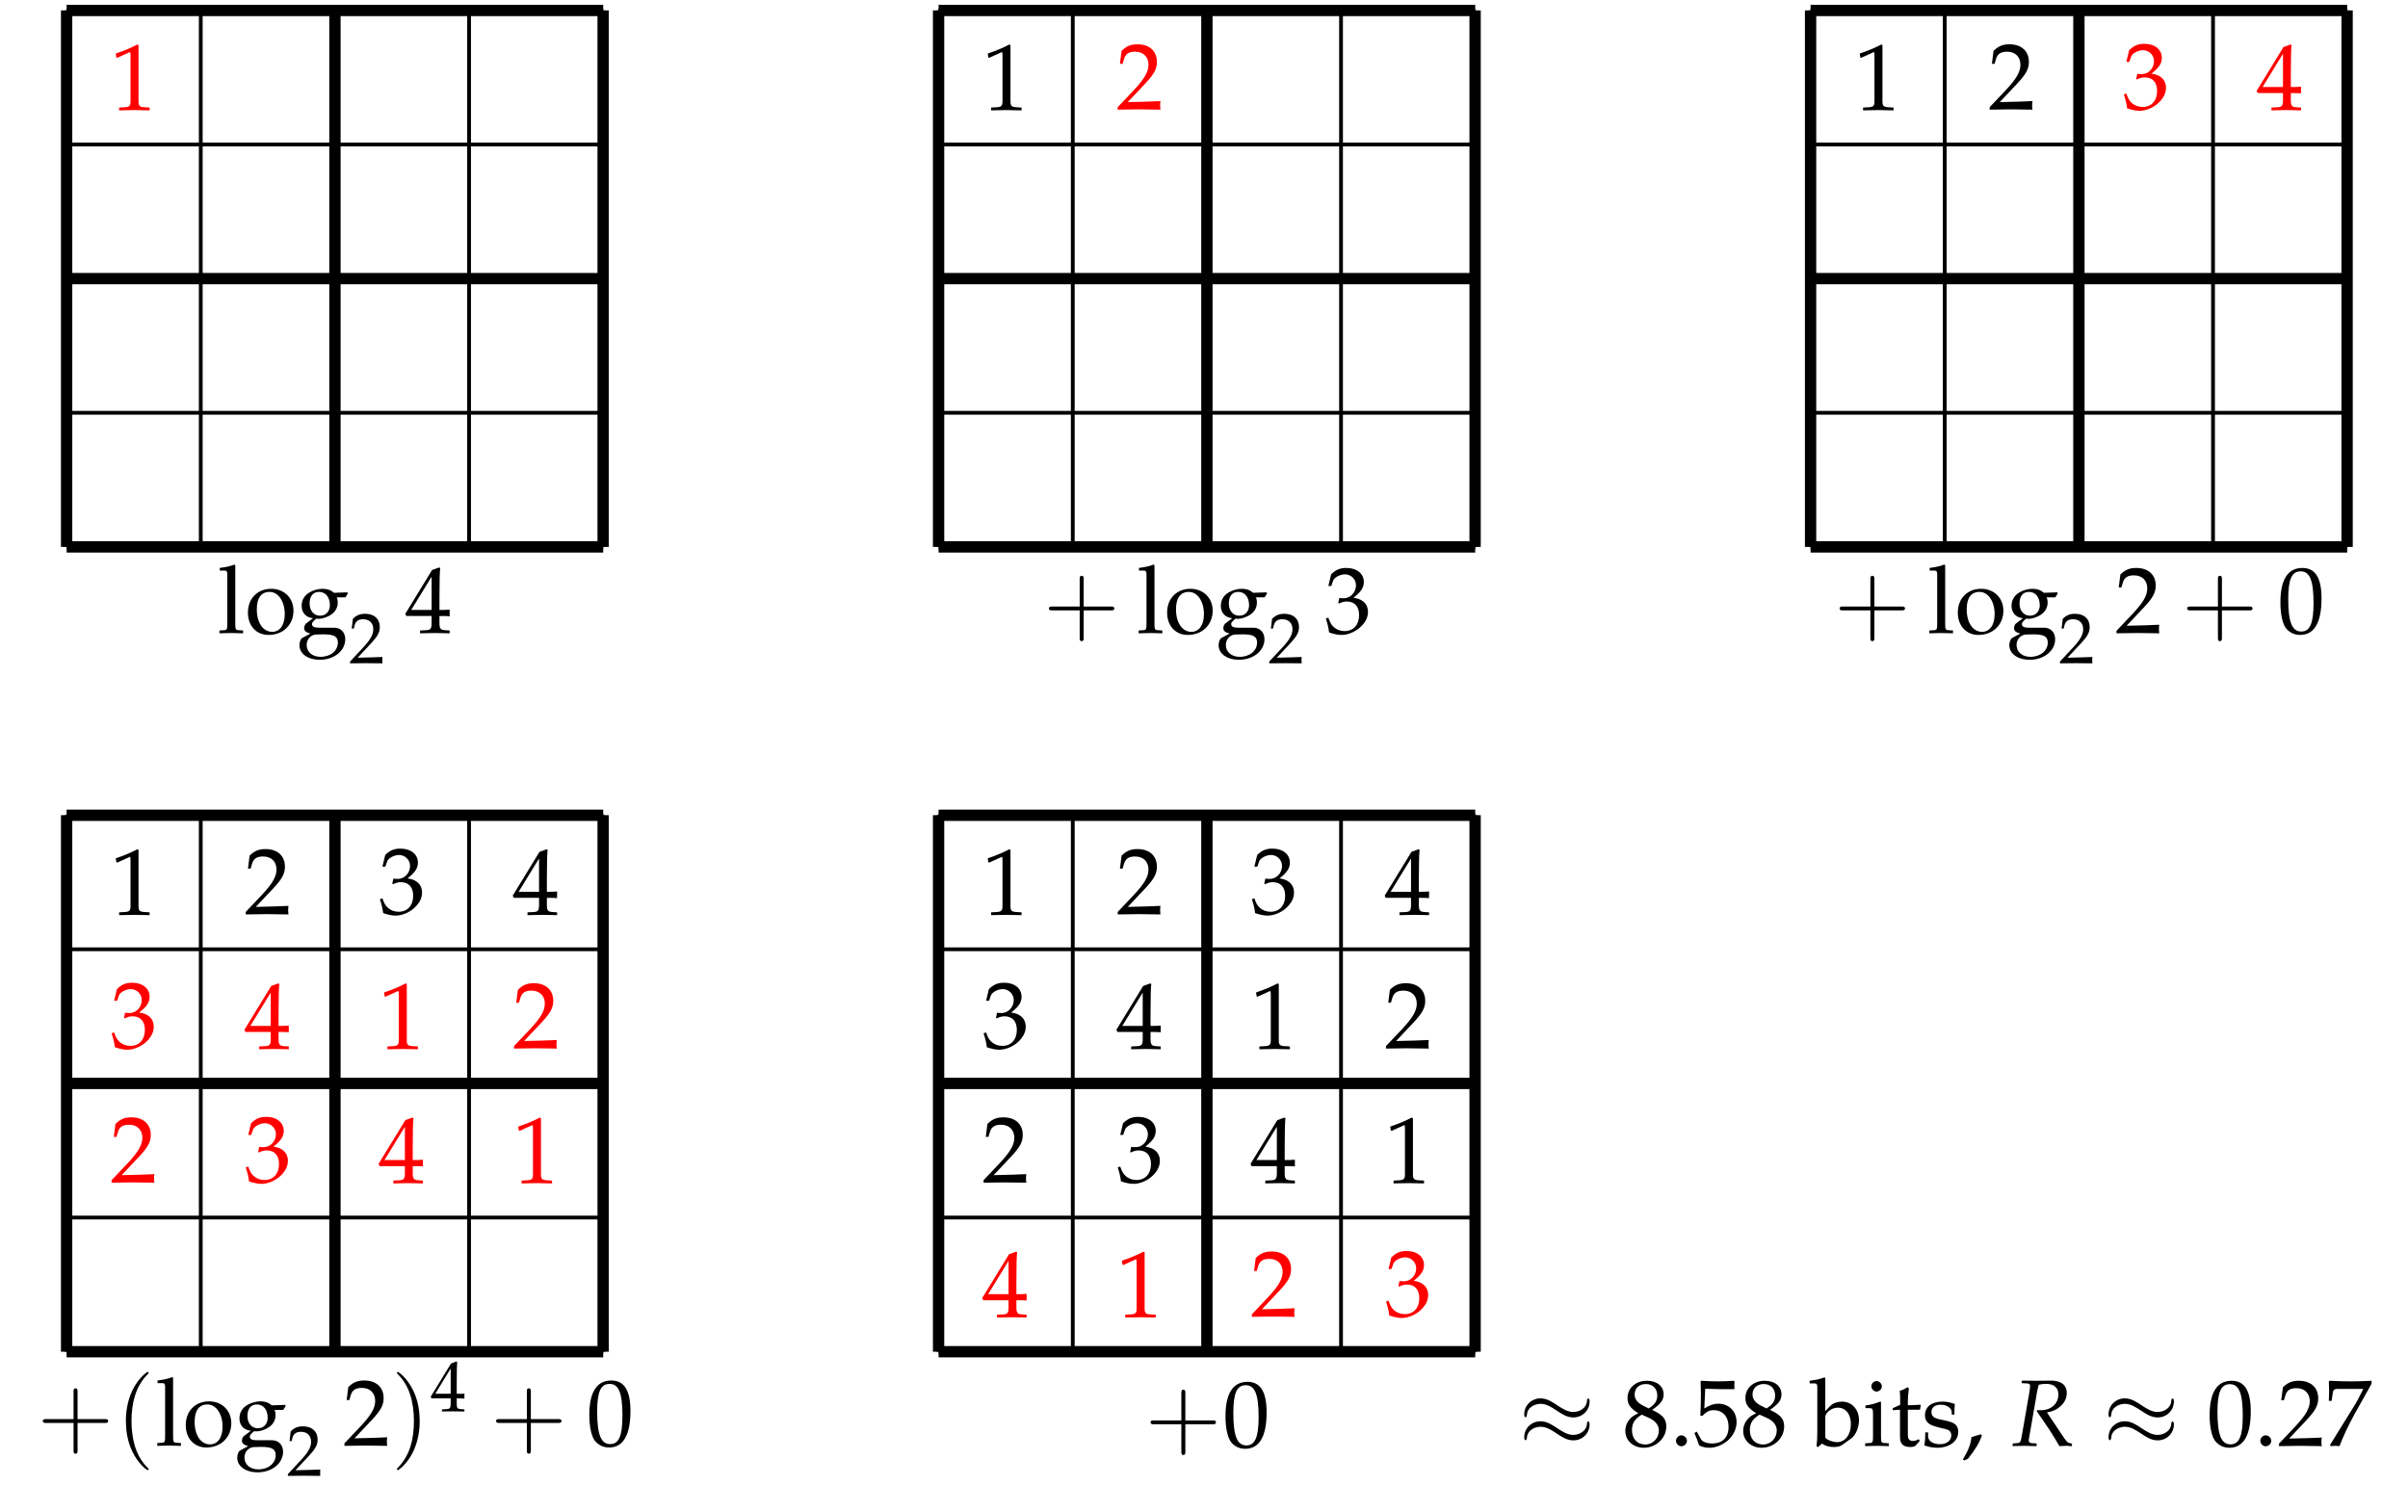 <?xml version="1.0" encoding="UTF-8" standalone="no"?>
<svg
   xmlns:dc="http://purl.org/dc/elements/1.1/"
   xmlns:cc="http://creativecommons.org/ns#"
   xmlns:rdf="http://www.w3.org/1999/02/22-rdf-syntax-ns#"
   xmlns:svg="http://www.w3.org/2000/svg"
   xmlns="http://www.w3.org/2000/svg"
   xmlns:xlink="http://www.w3.org/1999/xlink"
   xmlns:sodipodi="http://sodipodi.sourceforge.net/DTD/sodipodi-0.dtd"
   xmlns:inkscape="http://www.inkscape.org/namespaces/inkscape"
   width="254.411pt"
   height="159.804pt"
   viewBox="0 0 254.411 159.804"
   version="1.1"
   id="svg3336"
   inkscape:version="0.91 r13725"
   sodipodi:docname="SudokuCode4x4Rate.svg">
  <sodipodi:namedview
     pagecolor="#ffffff"
     bordercolor="#666666"
     borderopacity="1"
     objecttolerance="10"
     gridtolerance="10"
     guidetolerance="10"
     inkscape:pageopacity="0"
     inkscape:pageshadow="2"
     inkscape:window-width="640"
     inkscape:window-height="480"
     id="namedview3746"
     showgrid="false"
     inkscape:zoom="1.4182101"
     inkscape:cx="159.00687"
     inkscape:cy="99.877501"
     inkscape:window-x="0"
     inkscape:window-y="0"
     inkscape:window-maximized="1"
     inkscape:current-layer="svg3336" />
  <defs
     id="defs3338">
    <g
       id="g3340">
      <symbol
         overflow="visible"
         id="glyph0-0">
        <path
           style="stroke:none;"
           d=""
           id="path3343" />
      </symbol>
      <symbol
         overflow="visible"
         id="glyph0-1">
        <path
           style="stroke:none;"
           d="M 0.672 -5.531 L 0.766 -5.531 L 2.047 -6.109 C 2.062 -6.125 2.078 -6.125 2.078 -6.125 C 2.141 -6.125 2.156 -6.031 2.156 -5.797 L 2.156 -0.953 C 2.156 -0.438 2.047 -0.328 1.516 -0.297 L 0.953 -0.266 L 0.953 0.031 C 2.5 0 2.5 0 2.609 0 C 2.734 0 2.953 0 3.297 0.016 C 3.406 0.016 3.766 0.016 4.172 0.031 L 4.172 -0.266 L 3.656 -0.297 C 3.094 -0.328 3 -0.438 3 -0.953 L 3 -6.875 L 2.859 -6.922 C 2.219 -6.578 1.5 -6.281 0.594 -5.969 Z M 0.672 -5.531 "
           id="path3346" />
      </symbol>
      <symbol
         overflow="visible"
         id="glyph0-2">
        <path
           style="stroke:none;"
           d="M 0.234 -6.594 L 0.781 -6.594 C 0.969 -6.594 1.031 -6.484 1.031 -6.188 L 1.031 -1.016 C 1.031 -0.391 1 -0.312 0.672 -0.297 L 0.203 -0.266 L 0.203 0.031 C 1.203 0 1.203 0 1.453 0 C 1.703 0 1.703 0 2.703 0.031 L 2.703 -0.266 L 2.25 -0.297 C 1.906 -0.312 1.875 -0.391 1.875 -1.016 L 1.875 -7.156 L 1.781 -7.234 C 1.344 -7.062 1.016 -6.984 0.234 -6.875 Z M 0.234 -6.594 "
           id="path3349" />
      </symbol>
      <symbol
         overflow="visible"
         id="glyph0-3">
        <path
           style="stroke:none;"
           d="M 2.781 -4.672 C 1.328 -4.672 0.312 -3.656 0.312 -2.156 C 0.312 -0.75 1.203 0.203 2.5 0.203 C 4.031 0.203 5.125 -0.875 5.125 -2.359 C 5.125 -3.703 4.141 -4.672 2.781 -4.672 Z M 2.609 -4.344 C 3.516 -4.344 4.203 -3.344 4.203 -2 C 4.203 -0.844 3.688 -0.125 2.875 -0.125 C 1.906 -0.125 1.25 -1.094 1.25 -2.5 C 1.25 -3.703 1.719 -4.344 2.609 -4.344 Z M 2.609 -4.344 "
           id="path3352" />
      </symbol>
      <symbol
         overflow="visible"
         id="glyph0-4">
        <path
           style="stroke:none;"
           d="M 5.172 -3.766 L 5.422 -4.172 L 5.391 -4.297 L 3.969 -4.25 C 3.594 -4.562 3.234 -4.672 2.75 -4.672 C 2.312 -4.672 1.797 -4.531 1.391 -4.297 C 0.844 -3.984 0.547 -3.484 0.547 -2.875 C 0.547 -2.141 1 -1.641 1.75 -1.562 L 0.953 -0.953 C 0.859 -0.797 0.812 -0.672 0.812 -0.516 C 0.812 -0.234 0.984 -0.078 1.469 0.062 L 0.594 0.531 C 0.453 0.609 0.312 0.984 0.312 1.281 C 0.312 2.188 1.203 2.828 2.469 2.828 C 3.984 2.828 5.156 1.875 5.156 0.656 C 5.156 -0.062 4.688 -0.562 3.984 -0.562 L 2.391 -0.562 C 1.875 -0.562 1.641 -0.672 1.641 -0.953 C 1.641 -1.078 1.719 -1.188 1.969 -1.406 C 2.031 -1.453 2.047 -1.469 2.094 -1.516 C 2.188 -1.5 2.25 -1.5 2.328 -1.5 C 2.766 -1.5 3.297 -1.688 3.703 -1.969 C 4.141 -2.297 4.359 -2.703 4.359 -3.234 C 4.359 -3.422 4.344 -3.562 4.25 -3.766 Z M 2.391 -4.344 C 3.078 -4.344 3.531 -3.781 3.531 -2.938 C 3.531 -2.281 3.109 -1.828 2.5 -1.828 C 1.828 -1.828 1.391 -2.359 1.391 -3.125 C 1.391 -3.891 1.75 -4.344 2.391 -4.344 Z M 2.859 0.141 C 3.984 0.141 4.375 0.375 4.375 1.016 C 4.375 1.875 3.594 2.516 2.547 2.516 C 1.672 2.516 1.078 2 1.078 1.266 C 1.078 0.812 1.328 0.406 1.734 0.234 C 1.891 0.156 2.172 0.141 2.859 0.141 Z M 2.859 0.141 "
           id="path3355" />
      </symbol>
      <symbol
         overflow="visible"
         id="glyph0-5">
        <path
           style="stroke:none;"
           d="M 2.797 -1.797 L 2.797 -1.062 C 2.797 -0.453 2.688 -0.312 2.188 -0.297 L 1.578 -0.266 L 1.578 0.031 C 2.906 0 2.906 0 3.141 0 C 3.375 0 3.375 0 4.703 0.031 L 4.703 -0.266 L 4.234 -0.297 C 3.734 -0.328 3.625 -0.453 3.625 -1.062 L 3.625 -1.797 C 4.219 -1.797 4.422 -1.797 4.703 -1.766 L 4.703 -2.469 C 4.234 -2.438 4.047 -2.438 3.891 -2.438 L 3.625 -2.438 L 3.625 -3.828 C 3.625 -5.609 3.656 -6.453 3.703 -6.875 L 3.578 -6.922 L 2.844 -6.656 L 0.016 -2.031 L 0.125 -1.797 Z M 2.797 -2.438 L 0.641 -2.438 L 2.797 -5.953 Z M 2.797 -2.438 "
           id="path3358" />
      </symbol>
      <symbol
         overflow="visible"
         id="glyph0-6">
        <path
           style="stroke:none;"
           d="M 0.156 -0.234 L 0.156 0.031 C 2.031 0 2.031 0 2.375 0 C 2.734 0 2.734 0 4.672 0.031 C 4.641 -0.172 4.641 -0.281 4.641 -0.422 C 4.641 -0.547 4.641 -0.641 4.672 -0.875 C 3.516 -0.812 3.062 -0.812 1.219 -0.766 L 3.031 -2.688 C 4 -3.719 4.297 -4.266 4.297 -5.016 C 4.297 -6.156 3.516 -6.875 2.25 -6.875 C 1.531 -6.875 1.047 -6.672 0.562 -6.172 L 0.391 -4.812 L 0.672 -4.812 L 0.812 -5.281 C 0.969 -5.859 1.328 -6.094 2 -6.094 C 2.844 -6.094 3.406 -5.562 3.406 -4.719 C 3.406 -3.969 2.984 -3.234 1.859 -2.031 Z M 0.156 -0.234 "
           id="path3361" />
      </symbol>
      <symbol
         overflow="visible"
         id="glyph0-7">
        <path
           style="stroke:none;"
           d="M 0.422 -4.969 L 0.734 -4.969 L 0.922 -5.516 C 1.031 -5.859 1.656 -6.203 2.172 -6.203 C 2.828 -6.203 3.344 -5.672 3.344 -5.047 C 3.344 -4.297 2.766 -3.672 2.047 -3.672 C 1.969 -3.672 1.859 -3.672 1.734 -3.688 L 1.578 -3.703 L 1.469 -3.172 L 1.531 -3.109 C 1.906 -3.281 2.109 -3.328 2.375 -3.328 C 3.203 -3.328 3.672 -2.797 3.672 -1.891 C 3.672 -0.875 3.078 -0.203 2.141 -0.203 C 1.688 -0.203 1.281 -0.359 0.984 -0.641 C 0.734 -0.859 0.609 -1.094 0.422 -1.625 L 0.156 -1.531 C 0.359 -0.922 0.438 -0.562 0.5 -0.062 C 1.031 0.125 1.469 0.203 1.828 0.203 C 2.625 0.203 3.547 -0.25 4.094 -0.922 C 4.438 -1.328 4.609 -1.766 4.609 -2.234 C 4.609 -2.719 4.406 -3.125 4.047 -3.375 C 3.797 -3.562 3.562 -3.641 3.078 -3.734 C 3.875 -4.344 4.172 -4.812 4.172 -5.391 C 4.172 -6.281 3.422 -6.875 2.328 -6.875 C 1.641 -6.875 1.203 -6.672 0.719 -6.203 Z M 0.422 -4.969 "
           id="path3364" />
      </symbol>
      <symbol
         overflow="visible"
         id="glyph0-8">
        <path
           style="stroke:none;"
           d="M 2.625 -6.875 C 1.078 -6.875 0.297 -5.641 0.297 -3.234 C 0.297 -2.062 0.5 -1.062 0.844 -0.562 C 1.203 -0.078 1.75 0.203 2.375 0.203 C 3.875 0.203 4.641 -1.094 4.641 -3.656 C 4.641 -5.828 3.984 -6.875 2.625 -6.875 Z M 2.438 -6.516 C 3.406 -6.516 3.797 -5.547 3.797 -3.156 C 3.797 -1.031 3.422 -0.156 2.5 -0.156 C 1.531 -0.156 1.125 -1.156 1.125 -3.594 C 1.125 -5.688 1.5 -6.516 2.438 -6.516 Z M 2.438 -6.516 "
           id="path3367" />
      </symbol>
      <symbol
         overflow="visible"
         id="glyph0-9">
        <path
           style="stroke:none;"
           d="M 1.672 -3.438 C 1.266 -3.25 1.094 -3.141 0.875 -2.938 C 0.5 -2.547 0.297 -2.109 0.297 -1.578 C 0.297 -0.562 1.125 0.203 2.25 0.203 C 3.547 0.203 4.625 -0.812 4.625 -2.047 C 4.625 -2.844 4.25 -3.281 3.125 -3.797 C 4.031 -4.422 4.344 -4.828 4.344 -5.438 C 4.344 -6.297 3.641 -6.875 2.578 -6.875 C 1.391 -6.875 0.531 -6.109 0.531 -5.062 C 0.531 -4.391 0.797 -4 1.672 -3.438 Z M 2.828 -2.938 C 3.453 -2.656 3.844 -2.172 3.844 -1.641 C 3.844 -0.797 3.203 -0.141 2.406 -0.141 C 1.562 -0.141 1 -0.734 1 -1.672 C 1 -2.391 1.297 -2.844 2.031 -3.297 Z M 2.219 -4.219 C 1.594 -4.531 1.281 -4.922 1.281 -5.422 C 1.281 -6.078 1.75 -6.531 2.469 -6.531 C 3.188 -6.531 3.672 -6.047 3.672 -5.328 C 3.672 -4.75 3.422 -4.359 2.766 -3.953 Z M 2.219 -4.219 "
           id="path3370" />
      </symbol>
      <symbol
         overflow="visible"
         id="glyph0-10">
        <path
           style="stroke:none;"
           d="M 1.234 -1.109 C 0.938 -1.109 0.672 -0.828 0.672 -0.531 C 0.672 -0.234 0.938 0.047 1.219 0.047 C 1.547 0.047 1.828 -0.219 1.828 -0.531 C 1.828 -0.828 1.547 -1.109 1.234 -1.109 Z M 1.234 -1.109 "
           id="path3373" />
      </symbol>
      <symbol
         overflow="visible"
         id="glyph0-11">
        <path
           style="stroke:none;"
           d="M 1.266 -6.031 C 2.547 -5.984 3.109 -5.984 4.312 -5.984 L 4.359 -6.031 C 4.344 -6.203 4.344 -6.297 4.344 -6.422 C 4.344 -6.562 4.344 -6.641 4.359 -6.812 L 4.312 -6.875 C 3.562 -6.828 3.109 -6.812 2.578 -6.812 C 2.031 -6.812 1.578 -6.828 0.844 -6.875 L 0.781 -6.812 C 0.797 -6.203 0.812 -5.766 0.812 -5.453 C 0.812 -4.609 0.781 -3.656 0.75 -3.203 L 0.953 -3.156 C 1.422 -3.625 1.688 -3.766 2.172 -3.766 C 3.125 -3.766 3.734 -3.078 3.734 -2 C 3.734 -0.891 3.094 -0.25 2 -0.25 C 1.469 -0.25 0.969 -0.422 0.828 -0.688 L 0.375 -1.5 L 0.125 -1.359 C 0.359 -0.797 0.484 -0.484 0.625 -0.047 C 0.891 0.109 1.297 0.203 1.719 0.203 C 2.391 0.203 3.094 -0.094 3.656 -0.562 C 4.25 -1.109 4.578 -1.781 4.578 -2.516 C 4.578 -3.656 3.766 -4.453 2.625 -4.453 C 2.156 -4.453 1.797 -4.312 1.172 -3.953 Z M 1.266 -6.031 "
           id="path3376" />
      </symbol>
      <symbol
         overflow="visible"
         id="glyph0-12">
        <path
           style="stroke:none;"
           d="M 1.5 -7.156 L 1.406 -7.234 C 0.969 -7.062 0.641 -6.984 -0.156 -6.875 L -0.156 -6.594 L 0.406 -6.594 C 0.594 -6.594 0.656 -6.484 0.656 -6.188 L 0.656 -1.531 C 0.656 -0.906 0.641 -0.641 0.578 0.062 L 0.734 0.125 L 1.141 -0.234 C 1.531 0.016 1.891 0.125 2.422 0.125 C 2.812 0.125 3.078 0.047 3.281 -0.094 L 4.281 -0.812 C 4.719 -1.141 5.062 -1.969 5.062 -2.688 C 5.062 -3.844 4.312 -4.672 3.266 -4.672 C 2.797 -4.672 2.297 -4.5 2.047 -4.234 L 1.5 -3.672 Z M 1.5 -3.078 C 1.5 -3.203 1.594 -3.391 1.75 -3.562 C 2.031 -3.859 2.422 -4.031 2.828 -4.031 C 3.672 -4.031 4.203 -3.344 4.203 -2.281 C 4.203 -1.172 3.594 -0.391 2.75 -0.391 C 2.234 -0.391 1.5 -0.703 1.5 -0.922 Z M 1.5 -3.078 "
           id="path3379" />
      </symbol>
      <symbol
         overflow="visible"
         id="glyph0-13">
        <path
           style="stroke:none;"
           d="M 1.875 -4.641 L 1.781 -4.672 C 1.281 -4.469 0.75 -4.328 0.234 -4.266 L 0.234 -3.984 L 0.594 -3.984 C 1 -3.984 1.031 -3.922 1.031 -3.266 L 1.031 -1.016 C 1.031 -0.391 1 -0.312 0.672 -0.297 L 0.203 -0.266 L 0.203 0.031 C 1.203 0 1.203 0 1.453 0 C 1.703 0 1.703 0 2.703 0.031 L 2.703 -0.266 L 2.25 -0.297 C 1.906 -0.312 1.875 -0.391 1.875 -1.016 Z M 1.422 -6.844 C 1.109 -6.844 0.859 -6.594 0.859 -6.297 C 0.859 -6 1.109 -5.734 1.406 -5.734 C 1.688 -5.734 1.969 -6 1.969 -6.297 C 1.969 -6.562 1.688 -6.844 1.422 -6.844 Z M 1.422 -6.844 "
           id="path3382" />
      </symbol>
      <symbol
         overflow="visible"
         id="glyph0-14">
        <path
           style="stroke:none;"
           d="M 0.984 -3.812 L 0.984 -0.938 C 0.984 -0.203 1.312 0.125 2.078 0.125 C 2.297 0.125 2.547 0.062 2.609 0 L 3.078 -0.531 L 2.953 -0.703 C 2.703 -0.562 2.547 -0.516 2.359 -0.516 C 1.969 -0.516 1.812 -0.703 1.812 -1.203 L 1.812 -3.812 L 3.094 -3.812 L 3.188 -4.344 L 1.812 -4.281 L 1.812 -4.672 C 1.812 -5.078 1.844 -5.438 1.922 -6.078 L 1.797 -6.188 C 1.562 -6.047 1.266 -5.906 0.953 -5.812 C 0.984 -5.516 1 -5.328 1 -5.031 L 1 -4.328 L 0.219 -3.984 L 0.219 -3.766 Z M 0.984 -3.812 "
           id="path3385" />
      </symbol>
      <symbol
         overflow="visible"
         id="glyph0-15">
        <path
           style="stroke:none;"
           d="M 0.406 -1.422 C 0.406 -0.734 0.375 -0.438 0.297 -0.047 C 0.812 0.125 1.203 0.203 1.672 0.203 C 2.969 0.203 3.891 -0.5 3.891 -1.469 C 3.891 -1.781 3.812 -2.016 3.625 -2.219 C 3.359 -2.469 3.031 -2.578 2.156 -2.75 C 1.328 -2.906 1.062 -3.109 1.062 -3.562 C 1.062 -4.062 1.422 -4.344 2.031 -4.344 C 2.688 -4.344 3.203 -4 3.203 -3.531 L 3.203 -3.297 L 3.484 -3.297 C 3.484 -3.875 3.5 -4.109 3.531 -4.422 C 3 -4.609 2.641 -4.672 2.234 -4.672 C 1.078 -4.672 0.375 -4.125 0.375 -3.234 C 0.375 -2.75 0.594 -2.406 1.047 -2.203 C 1.312 -2.078 1.844 -1.922 2.516 -1.781 C 2.969 -1.672 3.156 -1.469 3.156 -1.094 C 3.156 -0.547 2.656 -0.172 1.953 -0.172 C 1.219 -0.172 0.703 -0.516 0.703 -1.016 L 0.703 -1.422 Z M 0.406 -1.422 "
           id="path3388" />
      </symbol>
      <symbol
         overflow="visible"
         id="glyph0-16">
        <path
           style="stroke:none;"
           d="M 2.031 -1.219 C 1.766 -1.141 1.578 -1.078 1.062 -0.922 C 0.984 -0.172 0.734 0.484 0.156 1.438 L 0.297 1.547 L 0.703 1.359 C 1.516 0.312 1.891 -0.312 2.172 -1.094 Z M 2.031 -1.219 "
           id="path3391" />
      </symbol>
      <symbol
         overflow="visible"
         id="glyph0-17">
        <path
           style="stroke:none;"
           d="M 0.562 -0.094 L 0.641 0.031 C 1.031 0 1.031 0 1.109 0 C 1.172 0 1.172 0 1.562 0.031 C 1.984 -1.062 2.469 -2.094 3.125 -3.297 L 4.953 -6.562 L 4.953 -6.875 C 3.875 -6.828 3.531 -6.812 2.719 -6.812 C 2 -6.812 1.5 -6.828 0.531 -6.875 L 0.438 -6.812 C 0.469 -5.875 0.469 -5.875 0.469 -5.766 C 0.469 -5.656 0.469 -5.656 0.438 -4.75 L 0.734 -4.75 L 0.812 -5.312 C 0.891 -5.938 0.953 -6.016 1.422 -6.016 L 4.078 -6.016 C 3.672 -5.188 3.375 -4.609 2.984 -4 Z M 0.562 -0.094 "
           id="path3394" />
      </symbol>
      <symbol
         overflow="visible"
         id="glyph1-0">
        <path
           style="stroke:none;"
           d=""
           id="path3397" />
      </symbol>
      <symbol
         overflow="visible"
         id="glyph1-1">
        <path
           style="stroke:none;"
           d="M 0.125 -0.172 L 0.125 0.016 C 1.531 0 1.531 0 1.812 0 C 2.078 0 2.078 0 3.547 0.016 C 3.531 -0.141 3.531 -0.219 3.531 -0.312 C 3.531 -0.422 3.531 -0.5 3.547 -0.656 C 2.672 -0.625 2.328 -0.609 0.922 -0.578 L 2.297 -2.047 C 3.031 -2.828 3.266 -3.25 3.266 -3.812 C 3.266 -4.688 2.672 -5.219 1.719 -5.219 C 1.172 -5.219 0.797 -5.062 0.422 -4.688 L 0.297 -3.656 L 0.516 -3.656 L 0.609 -4.016 C 0.734 -4.453 1.016 -4.641 1.516 -4.641 C 2.172 -4.641 2.578 -4.234 2.578 -3.578 C 2.578 -3.016 2.266 -2.453 1.406 -1.547 Z M 0.125 -0.172 "
           id="path3400" />
      </symbol>
      <symbol
         overflow="visible"
         id="glyph1-2">
        <path
           style="stroke:none;"
           d="M 2.125 -1.375 L 2.125 -0.797 C 2.125 -0.344 2.031 -0.25 1.672 -0.234 L 1.203 -0.203 L 1.203 0.016 C 2.203 0 2.203 0 2.391 0 C 2.562 0 2.562 0 3.578 0.016 L 3.578 -0.203 L 3.219 -0.234 C 2.844 -0.25 2.766 -0.344 2.766 -0.797 L 2.766 -1.375 C 3.203 -1.375 3.359 -1.359 3.578 -1.344 L 3.578 -1.875 C 3.219 -1.844 3.078 -1.844 2.969 -1.859 L 2.766 -1.859 L 2.766 -2.906 C 2.766 -4.266 2.781 -4.906 2.812 -5.219 L 2.719 -5.266 L 2.156 -5.047 L 0.016 -1.547 L 0.094 -1.375 Z M 2.125 -1.859 L 0.5 -1.859 L 2.125 -4.531 Z M 2.125 -1.859 "
           id="path3403" />
      </symbol>
      <symbol
         overflow="visible"
         id="glyph2-0">
        <path
           style="stroke:none;"
           d=""
           id="path3406" />
      </symbol>
      <symbol
         overflow="visible"
         id="glyph2-1">
        <path
           style="stroke:none;"
           d="M 4.25 -2.391 L 7.141 -2.391 C 7.281 -2.391 7.484 -2.391 7.484 -2.594 C 7.484 -2.797 7.281 -2.797 7.141 -2.797 L 4.25 -2.797 L 4.25 -5.703 C 4.25 -5.844 4.25 -6.047 4.031 -6.047 C 3.828 -6.047 3.828 -5.844 3.828 -5.703 L 3.828 -2.797 L 0.922 -2.797 C 0.781 -2.797 0.578 -2.797 0.578 -2.594 C 0.578 -2.391 0.781 -2.391 0.922 -2.391 L 3.828 -2.391 L 3.828 0.516 C 3.828 0.656 3.828 0.859 4.031 0.859 C 4.25 0.859 4.25 0.656 4.25 0.516 Z M 4.25 -2.391 "
           id="path3409" />
      </symbol>
      <symbol
         overflow="visible"
         id="glyph2-2">
        <path
           style="stroke:none;"
           d="M 3.438 2.484 C 3.438 2.453 3.438 2.438 3.25 2.266 C 1.953 0.953 1.625 -1 1.625 -2.594 C 1.625 -4.406 2.016 -6.203 3.297 -7.5 C 3.438 -7.625 3.438 -7.641 3.438 -7.672 C 3.438 -7.75 3.391 -7.781 3.328 -7.781 C 3.234 -7.781 2.297 -7.078 1.688 -5.766 C 1.156 -4.609 1.031 -3.469 1.031 -2.594 C 1.031 -1.781 1.141 -0.531 1.719 0.641 C 2.328 1.922 3.234 2.594 3.328 2.594 C 3.391 2.594 3.438 2.562 3.438 2.484 Z M 3.438 2.484 "
           id="path3412" />
      </symbol>
      <symbol
         overflow="visible"
         id="glyph2-3">
        <path
           style="stroke:none;"
           d="M 3 -2.594 C 3 -3.406 2.891 -4.656 2.312 -5.828 C 1.688 -7.109 0.797 -7.781 0.688 -7.781 C 0.641 -7.781 0.594 -7.734 0.594 -7.672 C 0.594 -7.641 0.594 -7.625 0.781 -7.438 C 1.812 -6.406 2.391 -4.766 2.391 -2.594 C 2.391 -0.812 2.016 1 0.719 2.312 C 0.594 2.438 0.594 2.453 0.594 2.484 C 0.594 2.547 0.641 2.594 0.688 2.594 C 0.797 2.594 1.734 1.891 2.344 0.578 C 2.875 -0.578 3 -1.719 3 -2.594 Z M 3 -2.594 "
           id="path3415" />
      </symbol>
      <symbol
         overflow="visible"
         id="glyph3-0">
        <path
           style="stroke:none;"
           d=""
           id="path3418" />
      </symbol>
      <symbol
         overflow="visible"
         id="glyph3-1">
        <path
           style="stroke:none;"
           d="M 7.484 -4.688 C 7.484 -4.906 7.422 -5 7.344 -5 C 7.297 -5 7.203 -4.953 7.203 -4.719 C 7.156 -4 6.438 -3.578 5.766 -3.578 C 5.156 -3.578 4.641 -3.906 4.094 -4.266 C 3.531 -4.641 2.984 -5.016 2.297 -5.016 C 1.344 -5.016 0.578 -4.281 0.578 -3.312 C 0.578 -3.094 0.656 -3.016 0.719 -3.016 C 0.812 -3.016 0.859 -3.203 0.859 -3.25 C 0.906 -4.125 1.766 -4.438 2.297 -4.438 C 2.906 -4.438 3.422 -4.109 3.969 -3.75 C 4.531 -3.375 5.078 -3 5.766 -3 C 6.719 -3 7.484 -3.734 7.484 -4.688 Z M 7.484 -2.266 C 7.484 -2.562 7.359 -2.578 7.344 -2.578 C 7.297 -2.578 7.203 -2.531 7.203 -2.297 C 7.156 -1.594 6.438 -1.156 5.766 -1.156 C 5.156 -1.156 4.641 -1.484 4.094 -1.844 C 3.531 -2.219 2.984 -2.594 2.297 -2.594 C 1.344 -2.594 0.578 -1.859 0.578 -0.906 C 0.578 -0.672 0.656 -0.594 0.719 -0.594 C 0.812 -0.594 0.859 -0.781 0.859 -0.828 C 0.906 -1.703 1.766 -2.016 2.297 -2.016 C 2.906 -2.016 3.422 -1.688 3.969 -1.328 C 4.531 -0.953 5.078 -0.578 5.766 -0.578 C 6.75 -0.578 7.484 -1.344 7.484 -2.266 Z M 7.484 -2.266 "
           id="path3421" />
      </symbol>
      <symbol
         overflow="visible"
         id="glyph4-0">
        <path
           style="stroke:none;"
           d=""
           id="path3424" />
      </symbol>
      <symbol
         overflow="visible"
         id="glyph4-1">
        <path
           style="stroke:none;"
           d="M 1.047 -6.625 L 1.609 -6.594 C 1.844 -6.594 1.953 -6.516 1.953 -6.328 C 1.953 -6.188 1.906 -5.875 1.859 -5.578 L 1.109 -1.25 C 0.953 -0.344 0.938 -0.312 0.531 -0.281 L 0.125 -0.25 L 0.094 0.031 L 0.516 0.016 C 0.984 0 1.172 0 1.406 0 L 2.375 0.031 L 2.625 0.031 L 2.656 -0.25 L 2.172 -0.281 C 1.906 -0.297 1.812 -0.375 1.812 -0.578 C 1.812 -0.672 1.828 -0.75 1.859 -0.922 L 2.703 -5.781 C 2.703 -5.797 2.75 -6 2.797 -6.188 C 2.812 -6.266 2.828 -6.328 2.859 -6.453 C 3.156 -6.516 3.344 -6.547 3.625 -6.547 C 4.484 -6.547 4.938 -6.156 4.938 -5.406 C 4.938 -4.469 4.172 -3.766 3.125 -3.766 L 2.688 -3.766 L 2.656 -3.656 C 4 -1.719 4.312 -1.234 5.047 0.031 L 5.719 0 L 5.906 0 C 5.906 0 6.047 0.016 6.234 0.031 L 6.375 0.031 L 6.375 -0.234 C 5.969 -0.297 5.859 -0.375 5.578 -0.781 L 3.734 -3.531 C 4.281 -3.625 4.578 -3.75 4.938 -4 C 5.516 -4.422 5.828 -4.969 5.828 -5.578 C 5.828 -6.438 5.188 -6.922 4.078 -6.891 L 2.578 -6.875 C 2.438 -6.875 2.25 -6.875 1.078 -6.891 Z M 1.047 -6.625 "
           id="path3427" />
      </symbol>
    </g>
  </defs>
  <g
     id="surface1715">
    <path
       style="fill:none;stroke-width:0.399;stroke-linecap:butt;stroke-linejoin:miter;stroke:rgb(0%,0%,0%);stroke-opacity:1;stroke-miterlimit:10;"
       d="M 0.001 0.001 L 56.692 0.001 M 0.001 14.173 L 56.692 14.173 M 0.001 28.349 L 56.692 28.349 M 0.001 42.52 L 56.692 42.52 M 0.001 56.688 L 56.692 56.688 M 0.001 0.001 L 0.001 56.692 M 14.173 0.001 L 14.173 56.692 M 28.349 0.001 L 28.349 56.692 M 42.521 0.001 L 42.521 56.692 M 56.689 0.001 L 56.689 56.692 "
       transform="matrix(1,0,0,-1,7.038,57.79)"
       id="path3430" />
    <path
       style="fill:none;stroke-width:1.196;stroke-linecap:butt;stroke-linejoin:miter;stroke:rgb(0%,0%,0%);stroke-opacity:1;stroke-miterlimit:10;"
       d="M 0.001 0.001 L 56.692 0.001 M 0.001 28.349 L 56.692 28.349 M 0.001 56.685 L 56.692 56.685 M 0.001 0.001 L 0.001 56.692 M 28.349 0.001 L 28.349 56.692 M 56.685 0.001 L 56.685 56.692 "
       transform="matrix(1,0,0,-1,7.038,57.79)"
       id="path3432" />
    <g
       style="fill:rgb(100%,0%,0%);fill-opacity:1;"
       id="g3434">
      <use
         xlink:href="#glyph0-1"
         x="11.634"
         y="11.631"
         id="use3436" />
    </g>
    <g
       style="fill:rgb(0%,0%,0%);fill-opacity:1;"
       id="g3438">
      <use
         xlink:href="#glyph0-2"
         x="22.983"
         y="66.889"
         id="use3440" />
      <use
         xlink:href="#glyph0-3"
         x="25.882"
         y="66.889"
         id="use3442" />
      <use
         xlink:href="#glyph0-4"
         x="31.322"
         y="66.889"
         id="use3444" />
    </g>
    <g
       style="fill:rgb(0%,0%,0%);fill-opacity:1;"
       id="g3446">
      <use
         xlink:href="#glyph1-1"
         x="36.861"
         y="70.077"
         id="use3448" />
    </g>
    <g
       style="fill:rgb(0%,0%,0%);fill-opacity:1;"
       id="g3450">
      <use
         xlink:href="#glyph0-5"
         x="42.805"
         y="66.889"
         id="use3452" />
    </g>
    <path
       style="fill:none;stroke-width:0.399;stroke-linecap:butt;stroke-linejoin:miter;stroke:rgb(0%,0%,0%);stroke-opacity:1;stroke-miterlimit:10;"
       d="M 92.126 0.001 L 148.821 0.001 M 92.126 14.173 L 148.821 14.173 M 92.126 28.349 L 148.821 28.349 M 92.126 42.52 L 148.821 42.52 M 92.126 56.688 L 148.821 56.688 M 92.126 0.001 L 92.126 56.692 M 106.302 0.001 L 106.302 56.692 M 120.474 0.001 L 120.474 56.692 M 134.646 0.001 L 134.646 56.692 M 148.817 0.001 L 148.817 56.692 "
       transform="matrix(1,0,0,-1,7.038,57.79)"
       id="path3454" />
    <path
       style="fill:none;stroke-width:1.196;stroke-linecap:butt;stroke-linejoin:miter;stroke:rgb(0%,0%,0%);stroke-opacity:1;stroke-miterlimit:10;"
       d="M 92.126 0.001 L 148.821 0.001 M 92.126 28.349 L 148.821 28.349 M 92.126 56.685 L 148.821 56.685 M 92.126 0.001 L 92.126 56.692 M 120.474 0.001 L 120.474 56.692 M 148.81 0.001 L 148.81 56.692 "
       transform="matrix(1,0,0,-1,7.038,57.79)"
       id="path3456" />
    <g
       style="fill:rgb(0%,0%,0%);fill-opacity:1;"
       id="g3458">
      <use
         xlink:href="#glyph0-1"
         x="103.76"
         y="11.631"
         id="use3460" />
    </g>
    <g
       style="fill:rgb(100%,0%,0%);fill-opacity:1;"
       id="g3462">
      <use
         xlink:href="#glyph0-6"
         x="117.933"
         y="11.556"
         id="use3464" />
    </g>
    <g
       style="fill:rgb(0%,0%,0%);fill-opacity:1;"
       id="g3466">
      <use
         xlink:href="#glyph2-1"
         x="110.244"
         y="66.889"
         id="use3468" />
    </g>
    <g
       style="fill:rgb(0%,0%,0%);fill-opacity:1;"
       id="g3470">
      <use
         xlink:href="#glyph0-2"
         x="120.098"
         y="66.889"
         id="use3472" />
      <use
         xlink:href="#glyph0-3"
         x="122.997"
         y="66.889"
         id="use3474" />
      <use
         xlink:href="#glyph0-4"
         x="128.437"
         y="66.889"
         id="use3476" />
    </g>
    <g
       style="fill:rgb(0%,0%,0%);fill-opacity:1;"
       id="g3478">
      <use
         xlink:href="#glyph1-1"
         x="133.976"
         y="70.077"
         id="use3480" />
    </g>
    <g
       style="fill:rgb(0%,0%,0%);fill-opacity:1;"
       id="g3482">
      <use
         xlink:href="#glyph0-7"
         x="139.92"
         y="66.889"
         id="use3484" />
    </g>
    <path
       style="fill:none;stroke-width:0.399;stroke-linecap:butt;stroke-linejoin:miter;stroke:rgb(0%,0%,0%);stroke-opacity:1;stroke-miterlimit:10;"
       d="M 184.255 0.001 L 240.946 0.001 M 184.255 14.173 L 240.946 14.173 M 184.255 28.349 L 240.946 28.349 M 184.255 42.52 L 240.946 42.52 M 184.255 56.688 L 240.946 56.688 M 184.255 0.001 L 184.255 56.692 M 198.427 0.001 L 198.427 56.692 M 212.603 0.001 L 212.603 56.692 M 226.774 0.001 L 226.774 56.692 M 240.942 0.001 L 240.942 56.692 "
       transform="matrix(1,0,0,-1,7.038,57.79)"
       id="path3486" />
    <path
       style="fill:none;stroke-width:1.196;stroke-linecap:butt;stroke-linejoin:miter;stroke:rgb(0%,0%,0%);stroke-opacity:1;stroke-miterlimit:10;"
       d="M 184.255 0.001 L 240.946 0.001 M 184.255 28.349 L 240.946 28.349 M 184.255 56.685 L 240.946 56.685 M 184.255 0.001 L 184.255 56.692 M 212.603 0.001 L 212.603 56.692 M 240.939 0.001 L 240.939 56.692 "
       transform="matrix(1,0,0,-1,7.038,57.79)"
       id="path3488" />
    <g
       style="fill:rgb(0%,0%,0%);fill-opacity:1;"
       id="g3490">
      <use
         xlink:href="#glyph0-1"
         x="195.886"
         y="11.631"
         id="use3492" />
    </g>
    <g
       style="fill:rgb(0%,0%,0%);fill-opacity:1;"
       id="g3494">
      <use
         xlink:href="#glyph0-6"
         x="210.059"
         y="11.556"
         id="use3496" />
    </g>
    <g
       style="fill:rgb(100%,0%,0%);fill-opacity:1;"
       id="g3498">
      <use
         xlink:href="#glyph0-7"
         x="224.232"
         y="11.506"
         id="use3500" />
    </g>
    <g
       style="fill:rgb(100%,0%,0%);fill-opacity:1;"
       id="g3502">
      <use
         xlink:href="#glyph0-5"
         x="238.406"
         y="11.631"
         id="use3504" />
    </g>
    <g
       style="fill:rgb(0%,0%,0%);fill-opacity:1;"
       id="g3506">
      <use
         xlink:href="#glyph2-1"
         x="193.783"
         y="66.889"
         id="use3508" />
    </g>
    <g
       style="fill:rgb(0%,0%,0%);fill-opacity:1;"
       id="g3510">
      <use
         xlink:href="#glyph0-2"
         x="203.637"
         y="66.889"
         id="use3512" />
      <use
         xlink:href="#glyph0-3"
         x="206.536"
         y="66.889"
         id="use3514" />
      <use
         xlink:href="#glyph0-4"
         x="211.976"
         y="66.889"
         id="use3516" />
    </g>
    <g
       style="fill:rgb(0%,0%,0%);fill-opacity:1;"
       id="g3518">
      <use
         xlink:href="#glyph1-1"
         x="217.515"
         y="70.077"
         id="use3520" />
    </g>
    <g
       style="fill:rgb(0%,0%,0%);fill-opacity:1;"
       id="g3522">
      <use
         xlink:href="#glyph0-6"
         x="223.459"
         y="66.889"
         id="use3524" />
    </g>
    <g
       style="fill:rgb(0%,0%,0%);fill-opacity:1;"
       id="g3526">
      <use
         xlink:href="#glyph2-1"
         x="230.502"
         y="66.889"
         id="use3528" />
    </g>
    <g
       style="fill:rgb(0%,0%,0%);fill-opacity:1;"
       id="g3530">
      <use
         xlink:href="#glyph0-8"
         x="240.633"
         y="66.889"
         id="use3532" />
    </g>
    <path
       style="fill:none;stroke-width:0.399;stroke-linecap:butt;stroke-linejoin:miter;stroke:rgb(0%,0%,0%);stroke-opacity:1;stroke-miterlimit:10;"
       d="M 0.001 -85.042 L 56.692 -85.042 M 0.001 -70.866 L 56.692 -70.866 M 0.001 -56.694 L 56.692 -56.694 M 0.001 -42.519 L 56.692 -42.519 M 0.001 -28.351 L 56.692 -28.351 M 0.001 -85.042 L 0.001 -28.347 M 14.173 -85.042 L 14.173 -28.347 M 28.349 -85.042 L 28.349 -28.347 M 42.521 -85.042 L 42.521 -28.347 M 56.689 -85.042 L 56.689 -28.347 "
       transform="matrix(1,0,0,-1,7.038,57.79)"
       id="path3534" />
    <path
       style="fill:none;stroke-width:1.196;stroke-linecap:butt;stroke-linejoin:miter;stroke:rgb(0%,0%,0%);stroke-opacity:1;stroke-miterlimit:10;"
       d="M 0.001 -85.042 L 56.692 -85.042 M 0.001 -56.694 L 56.692 -56.694 M 0.001 -28.358 L 56.692 -28.358 M 0.001 -85.042 L 0.001 -28.347 M 28.349 -85.042 L 28.349 -28.347 M 56.685 -85.042 L 56.685 -28.347 "
       transform="matrix(1,0,0,-1,7.038,57.79)"
       id="path3536" />
    <g
       style="fill:rgb(0%,0%,0%);fill-opacity:1;"
       id="g3538">
      <use
         xlink:href="#glyph0-1"
         x="11.634"
         y="96.67"
         id="use3540" />
    </g>
    <g
       style="fill:rgb(0%,0%,0%);fill-opacity:1;"
       id="g3542">
      <use
         xlink:href="#glyph0-6"
         x="25.807"
         y="96.595"
         id="use3544" />
    </g>
    <g
       style="fill:rgb(0%,0%,0%);fill-opacity:1;"
       id="g3546">
      <use
         xlink:href="#glyph0-7"
         x="39.98"
         y="96.546"
         id="use3548" />
    </g>
    <g
       style="fill:rgb(0%,0%,0%);fill-opacity:1;"
       id="g3550">
      <use
         xlink:href="#glyph0-5"
         x="54.154"
         y="96.67"
         id="use3552" />
    </g>
    <g
       style="fill:rgb(100%,0%,0%);fill-opacity:1;"
       id="g3554">
      <use
         xlink:href="#glyph0-7"
         x="11.634"
         y="110.719"
         id="use3556" />
    </g>
    <g
       style="fill:rgb(100%,0%,0%);fill-opacity:1;"
       id="g3558">
      <use
         xlink:href="#glyph0-5"
         x="25.807"
         y="110.843"
         id="use3560" />
    </g>
    <g
       style="fill:rgb(100%,0%,0%);fill-opacity:1;"
       id="g3562">
      <use
         xlink:href="#glyph0-1"
         x="39.98"
         y="110.843"
         id="use3564" />
    </g>
    <g
       style="fill:rgb(100%,0%,0%);fill-opacity:1;"
       id="g3566">
      <use
         xlink:href="#glyph0-6"
         x="54.154"
         y="110.769"
         id="use3568" />
    </g>
    <g
       style="fill:rgb(100%,0%,0%);fill-opacity:1;"
       id="g3570">
      <use
         xlink:href="#glyph0-6"
         x="11.634"
         y="124.942"
         id="use3572" />
    </g>
    <g
       style="fill:rgb(100%,0%,0%);fill-opacity:1;"
       id="g3574">
      <use
         xlink:href="#glyph0-7"
         x="25.807"
         y="124.892"
         id="use3576" />
    </g>
    <g
       style="fill:rgb(100%,0%,0%);fill-opacity:1;"
       id="g3578">
      <use
         xlink:href="#glyph0-5"
         x="39.98"
         y="125.017"
         id="use3580" />
    </g>
    <g
       style="fill:rgb(100%,0%,0%);fill-opacity:1;"
       id="g3582">
      <use
         xlink:href="#glyph0-1"
         x="54.154"
         y="125.017"
         id="use3584" />
    </g>
    <g
       style="fill:rgb(0%,0%,0%);fill-opacity:1;"
       id="g3586">
      <use
         xlink:href="#glyph2-1"
         x="3.945"
         y="152.75"
         id="use3588" />
    </g>
    <g
       style="fill:rgb(0%,0%,0%);fill-opacity:1;"
       id="g3590">
      <use
         xlink:href="#glyph2-2"
         x="12.269"
         y="152.75"
         id="use3592" />
    </g>
    <g
       style="fill:rgb(0%,0%,0%);fill-opacity:1;"
       id="g3594">
      <use
         xlink:href="#glyph0-2"
         x="16.413"
         y="152.75"
         id="use3596" />
      <use
         xlink:href="#glyph0-3"
         x="19.312"
         y="152.75"
         id="use3598" />
      <use
         xlink:href="#glyph0-4"
         x="24.752"
         y="152.75"
         id="use3600" />
    </g>
    <g
       style="fill:rgb(0%,0%,0%);fill-opacity:1;"
       id="g3602">
      <use
         xlink:href="#glyph1-1"
         x="30.291"
         y="155.938"
         id="use3604" />
    </g>
    <g
       style="fill:rgb(0%,0%,0%);fill-opacity:1;"
       id="g3606">
      <use
         xlink:href="#glyph0-6"
         x="36.235"
         y="152.75"
         id="use3608" />
    </g>
    <g
       style="fill:rgb(0%,0%,0%);fill-opacity:1;"
       id="g3610">
      <use
         xlink:href="#glyph2-3"
         x="41.341"
         y="152.75"
         id="use3612" />
    </g>
    <g
       style="fill:rgb(0%,0%,0%);fill-opacity:1;"
       id="g3614">
      <use
         xlink:href="#glyph1-2"
         x="45.49"
         y="149.134"
         id="use3616" />
    </g>
    <g
       style="fill:rgb(0%,0%,0%);fill-opacity:1;"
       id="g3618">
      <use
         xlink:href="#glyph2-1"
         x="51.836"
         y="152.75"
         id="use3620" />
    </g>
    <g
       style="fill:rgb(0%,0%,0%);fill-opacity:1;"
       id="g3622">
      <use
         xlink:href="#glyph0-8"
         x="61.967"
         y="152.75"
         id="use3624" />
    </g>
    <path
       style="fill:none;stroke-width:0.399;stroke-linecap:butt;stroke-linejoin:miter;stroke:rgb(0%,0%,0%);stroke-opacity:1;stroke-miterlimit:10;"
       d="M 92.126 -85.042 L 148.821 -85.042 M 92.126 -70.866 L 148.821 -70.866 M 92.126 -56.694 L 148.821 -56.694 M 92.126 -42.519 L 148.821 -42.519 M 92.126 -28.351 L 148.821 -28.351 M 92.126 -85.042 L 92.126 -28.347 M 106.302 -85.042 L 106.302 -28.347 M 120.474 -85.042 L 120.474 -28.347 M 134.646 -85.042 L 134.646 -28.347 M 148.817 -85.042 L 148.817 -28.347 "
       transform="matrix(1,0,0,-1,7.038,57.79)"
       id="path3626" />
    <path
       style="fill:none;stroke-width:1.196;stroke-linecap:butt;stroke-linejoin:miter;stroke:rgb(0%,0%,0%);stroke-opacity:1;stroke-miterlimit:10;"
       d="M 92.126 -85.042 L 148.821 -85.042 M 92.126 -56.694 L 148.821 -56.694 M 92.126 -28.358 L 148.821 -28.358 M 92.126 -85.042 L 92.126 -28.347 M 120.474 -85.042 L 120.474 -28.347 M 148.81 -85.042 L 148.81 -28.347 "
       transform="matrix(1,0,0,-1,7.038,57.79)"
       id="path3628" />
    <g
       style="fill:rgb(0%,0%,0%);fill-opacity:1;"
       id="g3630">
      <use
         xlink:href="#glyph0-1"
         x="103.76"
         y="96.67"
         id="use3632" />
    </g>
    <g
       style="fill:rgb(0%,0%,0%);fill-opacity:1;"
       id="g3634">
      <use
         xlink:href="#glyph0-6"
         x="117.933"
         y="96.595"
         id="use3636" />
    </g>
    <g
       style="fill:rgb(0%,0%,0%);fill-opacity:1;"
       id="g3638">
      <use
         xlink:href="#glyph0-7"
         x="132.106"
         y="96.546"
         id="use3640" />
    </g>
    <g
       style="fill:rgb(0%,0%,0%);fill-opacity:1;"
       id="g3642">
      <use
         xlink:href="#glyph0-5"
         x="146.28"
         y="96.67"
         id="use3644" />
    </g>
    <g
       style="fill:rgb(0%,0%,0%);fill-opacity:1;"
       id="g3646">
      <use
         xlink:href="#glyph0-7"
         x="103.76"
         y="110.719"
         id="use3648" />
    </g>
    <g
       style="fill:rgb(0%,0%,0%);fill-opacity:1;"
       id="g3650">
      <use
         xlink:href="#glyph0-5"
         x="117.933"
         y="110.843"
         id="use3652" />
    </g>
    <g
       style="fill:rgb(0%,0%,0%);fill-opacity:1;"
       id="g3654">
      <use
         xlink:href="#glyph0-1"
         x="132.106"
         y="110.843"
         id="use3656" />
    </g>
    <g
       style="fill:rgb(0%,0%,0%);fill-opacity:1;"
       id="g3658">
      <use
         xlink:href="#glyph0-6"
         x="146.28"
         y="110.769"
         id="use3660" />
    </g>
    <g
       style="fill:rgb(0%,0%,0%);fill-opacity:1;"
       id="g3662">
      <use
         xlink:href="#glyph0-6"
         x="103.76"
         y="124.942"
         id="use3664" />
    </g>
    <g
       style="fill:rgb(0%,0%,0%);fill-opacity:1;"
       id="g3666">
      <use
         xlink:href="#glyph0-7"
         x="117.933"
         y="124.892"
         id="use3668" />
    </g>
    <g
       style="fill:rgb(0%,0%,0%);fill-opacity:1;"
       id="g3670">
      <use
         xlink:href="#glyph0-5"
         x="132.106"
         y="125.017"
         id="use3672" />
    </g>
    <g
       style="fill:rgb(0%,0%,0%);fill-opacity:1;"
       id="g3674">
      <use
         xlink:href="#glyph0-1"
         x="146.28"
         y="125.017"
         id="use3676" />
    </g>
    <g
       style="fill:rgb(100%,0%,0%);fill-opacity:1;"
       id="g3678">
      <use
         xlink:href="#glyph0-5"
         x="103.76"
         y="139.19"
         id="use3680" />
    </g>
    <g
       style="fill:rgb(100%,0%,0%);fill-opacity:1;"
       id="g3682">
      <use
         xlink:href="#glyph0-1"
         x="117.933"
         y="139.19"
         id="use3684" />
    </g>
    <g
       style="fill:rgb(100%,0%,0%);fill-opacity:1;"
       id="g3686">
      <use
         xlink:href="#glyph0-6"
         x="132.106"
         y="139.115"
         id="use3688" />
    </g>
    <g
       style="fill:rgb(100%,0%,0%);fill-opacity:1;"
       id="g3690">
      <use
         xlink:href="#glyph0-7"
         x="146.28"
         y="139.065"
         id="use3692" />
    </g>
    <g
       style="fill:rgb(0%,0%,0%);fill-opacity:1;"
       id="g3694">
      <use
         xlink:href="#glyph2-1"
         x="120.985"
         y="152.89"
         id="use3696" />
    </g>
    <g
       style="fill:rgb(0%,0%,0%);fill-opacity:1;"
       id="g3698">
      <use
         xlink:href="#glyph0-8"
         x="129.179"
         y="152.89"
         id="use3700" />
    </g>
    <g
       style="fill:rgb(0%,0%,0%);fill-opacity:1;"
       id="g3702">
      <use
         xlink:href="#glyph3-1"
         x="160.461"
         y="152.778"
         id="use3704" />
    </g>
    <g
       style="fill:rgb(0%,0%,0%);fill-opacity:1;"
       id="g3706">
      <use
         xlink:href="#glyph0-9"
         x="171.422"
         y="152.778"
         id="use3708" />
      <use
         xlink:href="#glyph0-10"
         x="176.403"
         y="152.778"
         id="use3710" />
      <use
         xlink:href="#glyph0-11"
         x="178.894"
         y="152.778"
         id="use3712" />
      <use
         xlink:href="#glyph0-9"
         x="183.875"
         y="152.778"
         id="use3714" />
    </g>
    <g
       style="fill:rgb(0%,0%,0%);fill-opacity:1;"
       id="g3716">
      <use
         xlink:href="#glyph0-12"
         x="191.347"
         y="152.778"
         id="use3718" />
      <use
         xlink:href="#glyph0-13"
         x="196.857"
         y="152.778"
         id="use3720" />
      <use
         xlink:href="#glyph0-14"
         x="199.756"
         y="152.778"
         id="use3722" />
      <use
         xlink:href="#glyph0-15"
         x="203.003"
         y="152.778"
         id="use3724" />
      <use
         xlink:href="#glyph0-16"
         x="207.228"
         y="152.778"
         id="use3726" />
    </g>
    <g
       style="fill:rgb(0%,0%,0%);fill-opacity:1;"
       id="g3728">
      <use
         xlink:href="#glyph4-1"
         x="212.533"
         y="152.778"
         id="use3730" />
    </g>
    <g
       style="fill:rgb(0%,0%,0%);fill-opacity:1;"
       id="g3732">
      <use
         xlink:href="#glyph3-1"
         x="222.194"
         y="152.778"
         id="use3734" />
    </g>
    <g
       style="fill:rgb(0%,0%,0%);fill-opacity:1;"
       id="g3736">
      <use
         xlink:href="#glyph0-8"
         x="233.156"
         y="152.778"
         id="use3738" />
      <use
         xlink:href="#glyph0-10"
         x="238.137"
         y="152.778"
         id="use3740" />
      <use
         xlink:href="#glyph0-6"
         x="240.628"
         y="152.778"
         id="use3742" />
      <use
         xlink:href="#glyph0-17"
         x="245.609"
         y="152.778"
         id="use3744" />
    </g>
  </g>
</svg>
